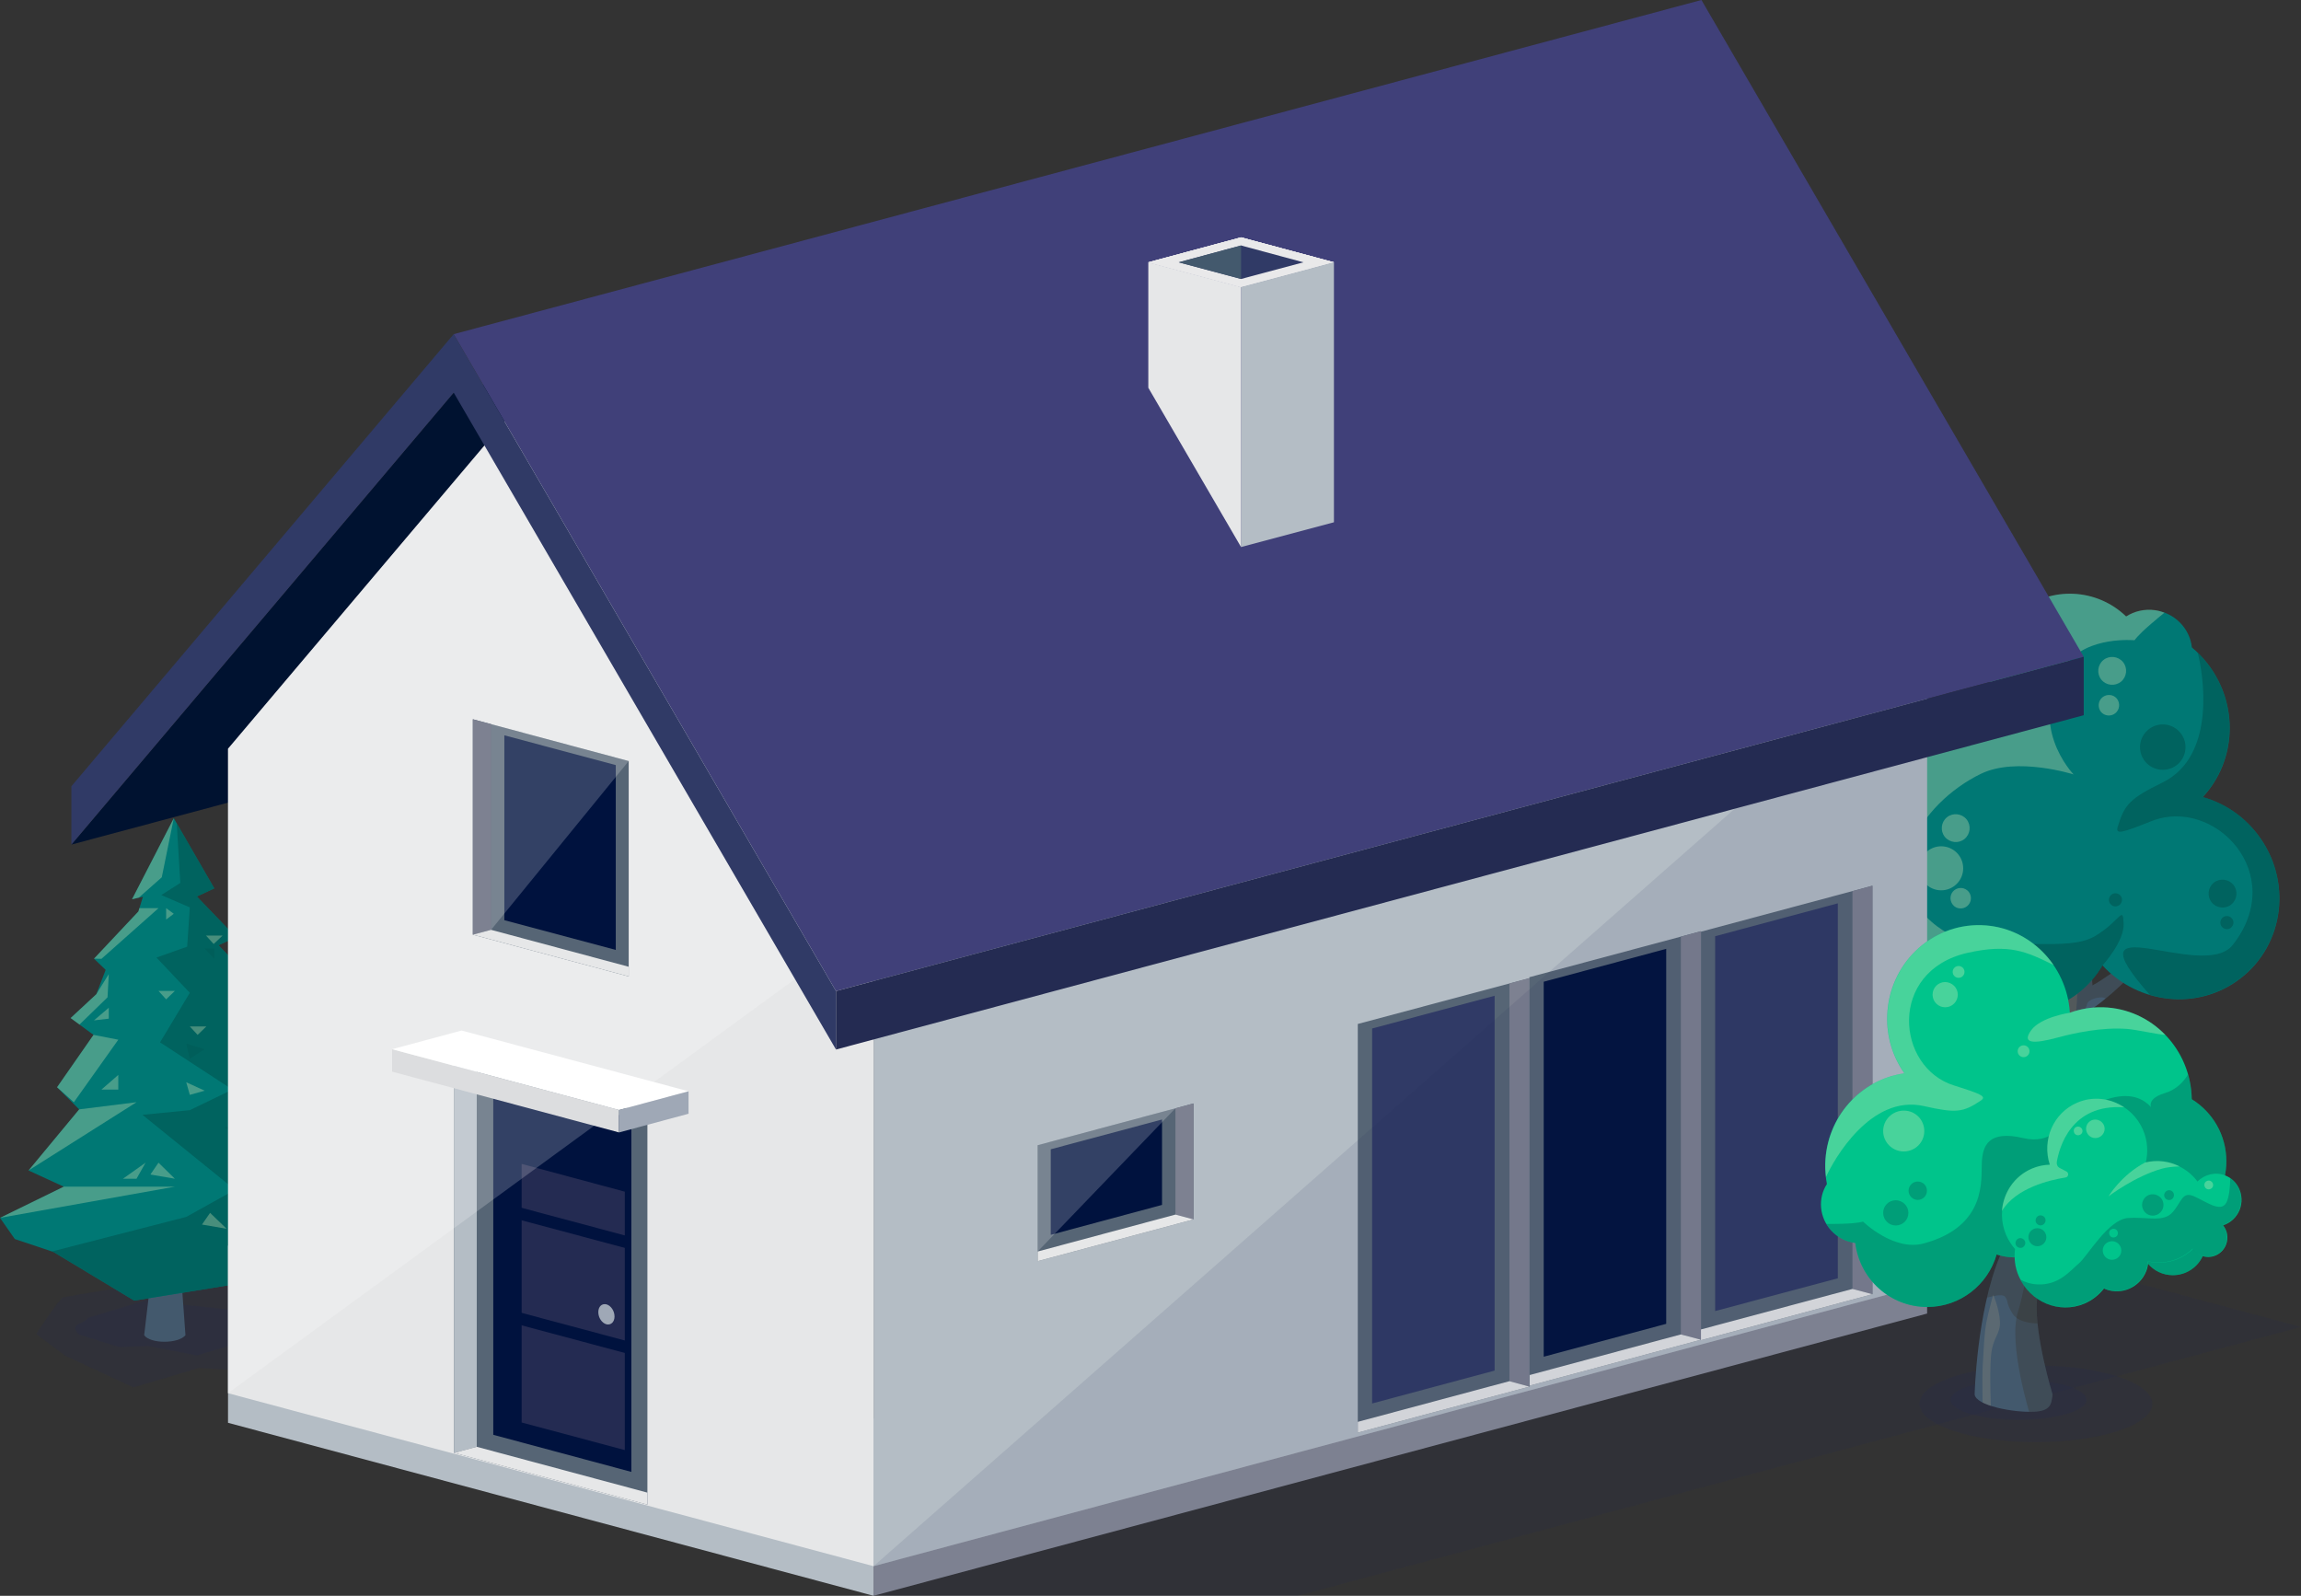 <?xml version="1.0" encoding="UTF-8"?><svg id="Ebene_2" xmlns="http://www.w3.org/2000/svg" xmlns:xlink="http://www.w3.org/1999/xlink" viewBox="0 0 1476.4 1023.9"><rect x="0" y="0" width="1476.4" height="1023.9" fill="#333333" stroke="none"/><defs><style>.cls-1{fill:#9fa8b6;}.cls-2,.cls-3{fill:#fff;}.cls-4,.cls-5,.cls-6,.cls-7,.cls-8,.cls-9,.cls-10,.cls-3{isolation:isolate;}.cls-4,.cls-5,.cls-6,.cls-11{fill:#242b52;}.cls-4,.cls-8,.cls-3{opacity:.2;}.cls-12{opacity:.5;}.cls-13{fill:#566575;}.cls-14{fill:#001230;}.cls-15{fill:#b4bdc5;}.cls-16{opacity:.82;}.cls-17{clip-path:url(#clippath-2);}.cls-5{opacity:.15;}.cls-6{opacity:.1;}.cls-18{fill:#404079;}.cls-19{fill:#7d8191;}.cls-20{fill:#dcdddf;}.cls-7{fill:#f1f3be;opacity:.3;}.cls-21{fill:#303a66;}.cls-22{clip-path:url(#clippath-1);}.cls-23{clip-path:url(#clippath-4);}.cls-24{fill:#00123e;}.cls-25{fill:#00c48b;}.cls-26{fill:#43596d;}.cls-27{fill:#87ad54;}.cls-28{clip-path:url(#clippath);}.cls-29{fill:none;}.cls-30{clip-path:url(#clippath-3);}.cls-8{fill:#2f1d00;}.cls-31{fill:#e6e7e8;}.cls-32{clip-path:url(#clippath-5);}.cls-9{fill:#005a56;opacity:.71;}.cls-10{fill:#ffde96;opacity:.13;}.cls-33{fill:#007874;}.cls-34{fill:#e9e9ea;}</style><clipPath id="clippath"><path class="cls-29" d="m1324.5,643.9c-.2-6.6-.2-11.8.3-20.1-18.5-6.4-29.2-57.6-29.2-57.6,13.9,29.9,25.1,45.3,30.9,46.9.7-6.5,1.5-21.7,1.8-28.2.3-5.7.7-11,1.4-15.5,1.2-7-2.4-38.5.8-41.4,0,0,5.8,46,8.3,40.9,7.6-16,11.8-18.4,20.9-32,1.1-1.7-20.9,44.9-20.7,47.6.9,10.5,2.1,25.7,3.6,47.8,6.9-3.8,17.4-11.3,23.2-16.3-4-13.6,8.8-40.4,8.8-40.4-.4,14.4-5.9,33.6-3.3,35.4,5.6-6.7,34-27.9,40.6-36.6,0,0-39.6,52-68.3,72,1.3,16.9,1.9,44.6,2.5,50,1.5,11.3,3.7,24.3,6,34.1,1.7,2-9.1,8.6-19.2,6.9-9.2-1.6-15.9-2.6-14.4-6.9.6-4.9,1.8-9.5,1.9-14.8.2-10.4.5-46.9,1.7-54.2-41.8-20.8-76.9-70.8-76.9-70.8,30.1,29.6,66.8,52.2,79.3,53.2Z"/></clipPath><clipPath id="clippath-1"><path class="cls-29" d="m1324.5,643.9c-.2-6.6-.2-11.8.3-20.1-18.5-6.4-29.2-57.6-29.2-57.6,13.9,29.9,25.1,45.3,30.9,46.9.7-6.5,1.5-21.7,1.8-28.2.3-5.7.7-11,1.4-15.5,1.2-7-2.4-38.5.8-41.4,0,0,5.8,46,8.3,40.9,7.6-16,11.8-18.4,20.9-32,1.1-1.7-20.9,44.9-20.7,47.6.9,10.5,2.1,25.7,3.6,47.8,6.9-3.8,17.4-11.3,23.2-16.3-4-13.6,8.8-40.4,8.8-40.4-.4,14.4-5.9,33.6-3.3,35.4,5.6-6.7,34-27.9,40.6-36.6,0,0-39.6,52-68.3,72,1.3,16.9,1.9,44.6,2.5,50,1.5,11.3,3.7,24.3,6,34.1,1.7,2-9.1,8.6-19.2,6.9-9.2-1.6-15.9-2.6-14.4-6.9.6-4.9,1.8-9.5,1.9-14.8.2-10.4.5-46.9,1.7-54.2-41.8-20.8-76.9-70.8-76.9-70.8,30.1,29.6,66.8,52.2,79.3,53.2Z"/></clipPath><clipPath id="clippath-2"><path class="cls-29" d="m1324.5,643.9c-.2-6.6-.2-11.8.3-20.1-18.5-6.4-29.2-57.6-29.2-57.6,13.9,29.9,25.1,45.3,30.9,46.9.7-6.5,1.5-21.7,1.8-28.2.3-5.7.7-11,1.4-15.5,1.2-7-2.4-38.5.8-41.4,0,0,5.8,46,8.3,40.9,7.6-16,11.8-18.4,20.9-32,1.1-1.7-20.9,44.9-20.7,47.6.9,10.5,2.1,25.7,3.6,47.8,6.9-3.8,17.4-11.3,23.2-16.3-4-13.6,8.8-40.4,8.8-40.4-.4,14.4-5.9,33.6-3.3,35.4,5.6-6.7,34-27.9,40.6-36.6,0,0-39.6,52-68.3,72,1.3,16.9,1.9,44.6,2.5,50,1.5,11.3,3.7,24.3,6,34.1,1.7,2-9.1,8.6-19.2,6.9-9.2-1.6-15.9-2.6-14.4-6.9.6-4.9,1.8-9.5,1.9-14.8.2-10.4.5-46.9,1.7-54.2-41.8-20.8-76.9-70.8-76.9-70.8,30.1,29.6,66.8,52.2,79.3,53.2Z"/></clipPath><clipPath id="clippath-3"><path class="cls-29" d="m1317,894.7c-.8,6.1-1,10.6-12.1,11.1-13,.6-37.1-3.9-37.9-11.1,0,0,1.2-52.5,16.2-88.7s13.7-108.6,15-122.4,7.5-20.6,7.5-20.6l11.2,9.9s2.5,64.4,0,88.2-8.1,47.7-10,74.1c-1.4,22,10.1,59.5,10.1,59.5Z"/></clipPath><clipPath id="clippath-4"><path class="cls-29" d="m1317,894.7c-.8,6.1-1,10.6-12.1,11.1-13,.6-37.1-3.9-37.9-11.1,0,0,1.2-52.5,16.2-88.7s13.7-108.6,15-122.4,7.5-20.6,7.5-20.6l11.2,9.9s2.5,64.4,0,88.2-8.1,47.7-10,74.1c-1.4,22,10.1,59.5,10.1,59.5Z"/></clipPath><clipPath id="clippath-5"><path class="cls-29" d="m1317,894.7c-.8,6.1-1,10.6-12.1,11.1-13,.6-37.1-3.9-37.9-11.1,0,0,1.2-52.5,16.2-88.7s13.7-108.6,15-122.4,7.5-20.6,7.5-20.6l11.2,9.9s2.5,64.4,0,88.2-8.1,47.7-10,74.1c-1.4,22,10.1,59.5,10.1,59.5Z"/></clipPath></defs><g id="Ebene_1-2"><path class="cls-4" d="m1411.8,733.5c0,12.3-30.2,22.2-67.5,22.2s-67.5-9.9-67.5-22.2,30.2-22.2,67.5-22.2,67.5,9.9,67.5,22.2Z"/><path class="cls-4" d="m1382,734.7c0,8.2-22.7,14.8-50.6,14.8s-50.6-6.6-50.6-14.8,22.7-14.8,50.6-14.8c27.9-.1,50.6,6.6,50.6,14.8Z"/><path id="SVGID" class="cls-26" d="m1324.5,643.9c-.2-6.6-.2-11.8.3-20.1-18.5-6.4-29.2-57.6-29.2-57.6,13.9,29.9,25.1,45.3,30.9,46.9.7-6.5,1.5-21.7,1.8-28.2.3-5.7.7-11,1.4-15.5,1.2-7-2.4-38.5.8-41.4,0,0,5.8,46,8.3,40.9,7.6-16,11.8-18.4,20.9-32,1.1-1.7-20.9,44.9-20.7,47.6.9,10.5,2.1,25.7,3.6,47.8,6.9-3.8,17.4-11.3,23.2-16.3-4-13.6,8.8-40.4,8.8-40.4-.4,14.4-5.9,33.6-3.3,35.4,5.6-6.7,34-27.9,40.6-36.6,0,0-39.6,52-68.3,72,1.3,16.9,1.9,44.6,2.5,50,1.5,11.3,3.7,24.3,6,34.1,1.7,2-9.1,8.6-19.2,6.9-9.2-1.6-15.9-2.6-14.4-6.9.6-4.9,1.8-9.5,1.9-14.8.2-10.4.5-46.9,1.7-54.2-41.8-20.8-76.9-70.8-76.9-70.8,30.1,29.6,66.8,52.2,79.3,53.2Z"/><g class="cls-28"><path class="cls-8" d="m1343.6,646.6s-4.5,9.9-4.5,15.6-1.4,44.2,0,47.8c1.4,3.6,4.5,38.5,4.5,38.5,0,0,2.2-42.6,2.5-51.9.3-6.6-2.5-50-2.5-50Z"/></g><g class="cls-22"><path class="cls-10" d="m1328.6,746.4s3.4-22.1,1.9-35c-1.4-12.8-4.3-15-2.1-32.8,2.1-17.8,5-35,4.3-44.2-.7-9.3-.7-32.1-.7-32.1l-7.1,21.6s1.4-5.2-5-8.7c-6.4-3.6-9.3,0-9.3,0l13.9,28.8s1.8,11.2-1.1,9.7c-2.9-1.4-15-3.6-20.7-7.1-5.7-3.6-18.6-2.1-10.7.7,7.8,2.9,27.1,42.8,27.1,46.4s2.1,32.8,1.4,43.5c-.7,10.6,8.1,9.2,8.1,9.2Z"/></g><g class="cls-17"><path class="cls-8" d="m1364.1,647.2s-12.1-6.4-14.3-7.1c-2.1-.7-10,.7-10.7,4.3-.7,3.6-7.1,16.4-10.7,15s-3.6-13.6-8.6-17.1c-5-3.6-20-5-25.7-1.4s-63.5-25.7-63.5-25.7c0,0,4.3-95.6,7.1-95.6s127.7,2.1,127.7,2.1l18.6,86.3-19.9,39.2Z"/></g><path class="cls-33" d="m1185.7,561.9c-3.9,15.4-.8,32.4,10,45.7,11.8,14.5,29.8,21,47,18.8,22.8,27.2,62.6,32.3,90.4,11,6.6-5.1,11.9-11.2,15.9-18,23.1,25.1,61.4,29.2,88.4,8.5,28.6-21.9,33.5-63.4,11.1-92.6-9.2-12-21.6-20-34.9-23.8,0-.1,0-.2-.1-.2,21.3-23,23.3-59,3.1-85.3-3.1-4-6.5-7.5-10.2-10.6-1.3-12-10.8-22.1-23.5-23.8-6.8-1-13.3.6-18.7,4-18.6-18-48-19.8-68.5-3.1-18.2,14.8-23.6,39.6-14.8,60.3-10.9,4.2-20,13-24.3,24.9-15.2-1.1-30.7,3.1-43.6,13-8.9,6.8-15.4,15.5-19.6,25.1-6.6-1.3-13.7.2-19.3,4.8-10,8.2-11.6,22.9-3.4,33,3.9,4.7,9.3,7.5,15,8.3Z"/><path class="cls-7" d="m1185.7,561.9c-5.7-.8-11.1-3.6-15-8.4-8.2-10.1-6.7-24.8,3.4-33,5.6-4.6,12.7-6.1,19.3-4.8,4.2-9.6,10.8-18.3,19.6-25.1,12.9-9.9,28.4-14.1,43.6-13,4.3-11.9,13.4-20.7,24.3-24.9-8.8-20.7-3.4-45.5,14.8-60.3,20.5-16.6,49.9-14.9,68.5,3.1,5.3-3.4,11.9-5,18.7-4,2.1.3,4,.9,5.9,1.6-2.4,1.9-5.2,4.3-8.4,7-9.1,7.8-10.8,10.7-10.8,10.7,0,0-30.5-2.8-43.4,15.3-27.4,38.2,4.3,70.8,4.3,70.8,0,0-36.4-11.6-59.5-.4-19.4,9.4-37.4,26.7-44,45-15.6,43.4,29.2,60.5,29.2,60.5,0,0,14.7.3,4.1,15.9-4.7,6.9-5.2,14.3-4.3,20.5-4.8-3.4-9.3-7.4-13.2-12.1-17.2,2.2-35.2-4.2-47-18.8-10.9-13.2-14.1-30.2-10.1-45.6Zm68.7,6.2c6.1-4.9,7-13.8,2.1-19.9-4.9-6-13.8-7-19.9-2-6,4.9-7,13.8-2.1,19.8,5,6.1,13.9,7,19.9,2.1Zm6.1-29.8c3.8-3.1,4.4-8.8,1.3-12.6-3.1-3.8-8.8-4.4-12.6-1.3-3.8,3.1-4.4,8.8-1.3,12.6,3.2,3.8,8.8,4.4,12.6,1.3Zm100.4-100.9c3.8-3.1,4.4-8.8,1.3-12.6-3.1-3.8-8.8-4.4-12.6-1.3-3.8,3.1-4.4,8.8-1.3,12.6,3.1,3.8,8.7,4.4,12.6,1.3Zm-98.7,144c2.8-2.3,3.2-6.4,1-9.2-2.3-2.8-6.4-3.3-9.3-1-2.8,2.3-3.2,6.4-.9,9.3,2.2,2.8,6.3,3.2,9.2.9Zm95.1-123.8c2.8-2.3,3.2-6.4,1-9.3-2.3-2.8-6.4-3.2-9.3-.9-2.8,2.3-3.2,6.4-1,9.3,2.3,2.8,6.5,3.2,9.3.9Z"/><path class="cls-9" d="m1380.3,526.9c-18.6,7.4-23.1,8.9-21.5,3.6,4.4-14.4,7.7-18.1,28.9-28.5,34.8-17.2,25.9-70,22.4-83.3,2.3,2.2,4.4,4.6,6.4,7.2,20.2,26.2,18.2,62.3-3.1,85.3,0,.1,0,.2.1.2,13.4,3.8,25.8,11.8,34.9,23.8,22.5,29.3,17.5,70.7-11.1,92.6-17,13.1-38.6,16.2-57.9,10.5-53.7-60.6,34.2-7.8,53.2-32,36-45.8-12-95.5-52.3-79.4Zm-17.7,65.5c-.6-11.7-2-1.6-18.3,8.2-17.9,10.7-56.3-.4-71.4,10-5.5,3.8,16.9,36.7,13.4,39.5,16.2,2,33-2.1,46.9-12.7,6.6-5.1,11.9-11.2,15.9-18-.1,0,14.1-15.3,13.5-27Zm-160.2-45.6c3.8-3.1,4.4-8.8,1.3-12.6-3.1-3.8-8.8-4.4-12.6-1.3-3.8,3.1-4.4,8.8-1.3,12.6,3.1,3.8,8.7,4.4,12.6,1.3Zm-1.8,15.9c2.5-2,2.8-5.6.8-8.1s-5.6-2.8-8.1-.8-2.8,5.6-.8,8.1c2,2.4,5.6,2.8,8.1.8Zm231.1,17.6c3.8-3.1,4.4-8.8,1.3-12.6-3.1-3.8-8.8-4.4-12.6-1.3-3.8,3.1-4.4,8.8-1.3,12.6,3.1,3.8,8.8,4.4,12.6,1.3Zm-34.8-89.6c6.3-5.1,7.2-14.3,2.1-20.5-5.1-6.3-14.3-7.2-20.5-2.1-6.3,5.1-7.2,14.3-2.1,20.5,5.1,6.2,14.3,7.1,20.5,2.1Zm34.6,104.5c1.8-1.5,2.1-4.1.6-5.9s-4.1-2.1-5.9-.6-2.1,4.1-.6,5.9,4.1,2.1,5.9.6Zm-71.5-14.6c1.8-1.5,2.1-4.1.6-5.9s-4.1-2.1-5.9-.6-2.1,4.1-.6,5.9c1.4,1.8,4.1,2.1,5.9.6Z"/><path class="cls-4" d="m178.4,840.3s1.6,3.9,8.6,8.6-.8,14-.8,14l-34.3,16.4-24.2-1.6-42.1,12.5-43.7-20.3-18.7-14s14.8-22.6,17.2-23.4c2.3-.8,55.4-9.4,57.7-9.4s27.3-7.8,27.3-7.8l53,25Z"/><path class="cls-4" d="m56.8,845.4s-1.2,1.9-6.4,4.2c-5.2,2.3.6,6.8.6,6.8l25.7,8,18.1-.8,31.5,6.1,32.7-9.8,14-6.8s-11.1-11-12.8-11.4c-1.7-.4-41.4-4.5-43.1-4.5s-20.4-3.8-20.4-3.8l-39.9,12Z"/><path class="cls-26" d="m92.5,856.7c3.9,5.6,21.9,5.6,26.5,0l-4.6-63.5h-18.2l.2,30.4-3.9,33.1Z"/><polygon class="cls-33" points="111.5 525 84.7 577 91.7 575.4 88.8 584.8 60.3 615.1 67.8 622.3 61.8 637.9 45.3 653.2 60 664 36.6 697.6 50.8 711.8 18.3 751 40.9 761.4 0 781.4 9.5 795 34.3 803.3 86.1 834.5 160.6 822.4 224.5 783.2 185.3 770.1 202.7 761.4 163.6 717.1 180.2 701.2 156.6 669.6 178.4 660.5 156.6 645.7 149.8 633.4 162 629.2 140.2 606.5 151.4 601.3 126.3 575.2 137.5 570 111.5 525"/><polygon class="cls-9" points="86.1 834.5 160.6 822.4 224.5 783.2 185.3 770.1 202.7 761.4 163.6 717.1 180.2 701.2 156.6 669.6 178.4 660.5 156.6 645.7 149.8 633.4 162 629.2 140.2 606.5 151.4 601.3 126.3 575.2 137.5 570 113.4 528.3 115.7 566.5 103.5 574.3 121.8 582.2 120.1 607.4 100.4 614.4 121.8 637 102.7 668.8 149.1 699.1 121.8 712.3 91.4 715.3 150.8 763.4 119.5 780.8 33.2 803 34.3 803.3 86.1 834.5"/><polygon class="cls-7" points="50.8 711.8 18.3 751 87.6 707.2 50.8 711.8"/><polygon class="cls-7" points="60 664 36.6 697.6 47.4 707.2 75.9 667.1 60 664"/><polygon class="cls-7" points="45.3 653.2 51 657.4 69 639.9 69.8 625 61.8 637.9 45.3 653.2"/><polygon class="cls-7" points="40.9 761.4 0 781.4 112.2 761.4 40.9 761.4"/><polygon class="cls-7" points="89.4 582.7 88.8 584.8 60.3 615.1 65.1 615.2 101.7 582.7 89.4 582.7"/><polygon class="cls-7" points="89.1 575.9 103.8 562.9 111.5 525 84.7 577 89.1 575.9"/><polygon class="cls-7" points="60.3 654.7 69.8 646.6 69.8 653.6 60.3 654.7"/><polygon class="cls-7" points="106.6 582.7 106.6 590 111.5 586.3 106.6 582.7"/><polygon class="cls-7" points="65.1 699.1 75.9 699.1 75.9 689.7 65.1 699.1"/><polygon class="cls-7" points="112.2 756.3 101.7 746 96.5 753.6 112.2 756.3"/><polygon class="cls-7" points="145.4 788.4 134.8 778.2 129.6 785.7 145.4 788.4"/><polygon class="cls-7" points="184.2 766.5 173.6 756.3 168.5 763.8 184.2 766.5"/><polygon class="cls-7" points="93.4 746 87.6 756.3 78.9 756.3 93.4 746"/><polygon class="cls-7" points="112.2 635.8 106.6 641.2 101.7 635.8 112.2 635.8"/><polygon class="cls-7" points="132.4 658.6 126.8 664 121.8 658.6 132.4 658.6"/><polygon class="cls-7" points="171.2 658.6 165.5 664 160.6 658.6 171.2 658.6"/><polygon class="cls-7" points="142.8 600.3 137.1 605.7 132.2 600.3 142.8 600.3"/><polygon class="cls-7" points="121.8 702.5 131.3 699.8 119.5 694.4 121.8 702.5"/><g class="cls-16"><polygon class="cls-9" points="176.4 771.4 165.9 771.4 176.4 778.5 176.4 771.4"/><polygon class="cls-9" points="156.6 719.9 143.9 723.5 156.6 729.1 156.6 719.9"/><polygon class="cls-9" points="119.5 669.6 131.3 673.2 121.8 679.3 119.5 669.6"/><polygon class="cls-9" points="137.5 608.6 131.3 608.6 137.5 615.2 137.5 608.6"/></g><polygon class="cls-14" points="391.6 225 291.1 251.9 45.8 541.9 146.3 515 391.6 225"/><polygon class="cls-5" points="766.4 661.2 560.5 716.4 560.5 1023.9 832.6 1023.9 1476.4 851.4 766.4 661.2"/><polygon class="cls-19" points="1236.5 729.1 560.5 910.2 560.5 1023.9 1236.5 842.8 1236.5 729.1"/><polygon class="cls-15" points="146.3 799.2 146.3 912.9 560.5 1023.9 560.5 910.2 146.3 799.2"/><polygon class="cls-15" points="1236.5 410.3 560.5 591.4 560.5 1004.9 1236.5 823.8 1236.5 410.3"/><polygon class="cls-31" points="146.3 480.4 146.3 893.9 560.5 1004.9 560.5 591.4 353.4 235.5 146.3 480.4"/><polygon class="cls-13" points="981.3 889.1 1091.4 859.6 1091.4 597.5 981.3 627 981.3 889.1"/><polygon class="cls-19" points="1091.4 597.5 1091.4 859.6 1078.5 856.2 1078.5 601 1091.4 597.5"/><polygon class="cls-31" points="981.3 889.1 1091.4 859.6 1078.5 856.2 981.3 882.3 981.3 889.1"/><polygon class="cls-24" points="990.5 870.5 1069.1 849.4 1069.1 608.8 990.5 629.9 990.5 870.5"/><polygon class="cls-13" points="871.2 919.2 981.3 889.7 981.3 627.6 871.2 657 871.2 919.2"/><polygon class="cls-19" points="981.3 627.6 981.3 889.7 968.5 886.2 968.5 631 981.3 627.6"/><polygon class="cls-31" points="871.2 919.2 981.3 889.7 968.5 886.2 871.2 912.3 871.2 919.2"/><polygon class="cls-21" points="880.4 900.5 959 879.4 959 638.9 880.4 659.9 880.4 900.5"/><polygon class="cls-13" points="1091.4 859.9 1201.4 830.4 1201.4 568.3 1091.4 597.8 1091.4 859.9"/><polygon class="cls-19" points="1201.4 568.3 1201.4 830.4 1188.6 827 1188.6 571.8 1201.4 568.3"/><polygon class="cls-31" points="1091.4 859.9 1201.4 830.4 1188.6 827 1091.4 853 1091.4 859.9"/><polygon class="cls-21" points="1100.5 841.2 1179.2 820.2 1179.2 579.6 1100.5 600.7 1100.5 841.2"/><polygon class="cls-13" points="665.8 809.2 765.8 782.4 765.8 708 665.8 734.8 665.8 809.2"/><polygon class="cls-19" points="765.8 708 765.8 782.4 754.2 779.3 754.2 711.1 765.8 708"/><polygon class="cls-31" points="665.8 809.2 765.8 782.4 754.2 779.3 665.8 803 665.8 809.2"/><polygon class="cls-24" points="674.2 792.3 745.6 773.1 745.6 718.3 674.2 737.4 674.2 792.3"/><polygon class="cls-3" points="665.8 734.8 665.8 803 754.2 711.1 665.8 734.8"/><polygon class="cls-13" points="415.4 965.4 291.4 932.2 291.4 681.2 415.4 714.4 415.4 965.4"/><polygon class="cls-15" points="291.4 681.2 291.4 932.2 305.9 928.3 305.9 685 291.4 681.2"/><polygon class="cls-31" points="415.4 965.4 291.4 932.2 305.9 928.3 415.4 957.7 415.4 965.4"/><polygon class="cls-24" points="405.1 944.4 316.5 920.6 316.5 693.9 405.1 717.6 405.1 944.4"/><polygon class="cls-11" points="400.9 930.4 334.7 912.7 334.7 746.8 400.9 764.6 400.9 930.4"/><polygon class="cls-24" points="403.2 868.7 318.4 846 318.4 838 403.2 860.7 403.2 868.7"/><polygon class="cls-24" points="403.2 801.3 318.4 778.6 318.4 770.6 403.2 793.3 403.2 801.3"/><path class="cls-1" d="m394.3,844.7c0,3.5-2.3,5.7-5.2,5-2.9-.8-5.2-4.2-5.2-7.8s2.3-5.7,5.2-5c2.9.8,5.2,4.2,5.2,7.8Z"/><polygon class="cls-6" points="1236.5 410.3 560.5 1004.9 1236.5 823.8 1236.5 410.3"/><polygon class="cls-3" points="146.3 480.4 146.3 893.9 560.5 591.4 353.4 235.5 146.3 480.4"/><polygon class="cls-18" points="1337 421.4 536.4 635.9 291.1 214.4 1091.7 0 1337 421.4"/><polygon class="cls-21" points="291.1 214.4 536.4 635.9 536.4 673.4 291.1 251.9 45.8 541.9 45.8 504.5 291.1 214.4"/><polygon class="cls-11" points="1337 421.4 536.4 635.9 536.4 673.4 1337 458.9 1337 421.4"/><polygon class="cls-34" points="796.3 184.2 855.9 168.3 796.3 152.3 736.8 168.3 796.3 184.2"/><polygon class="cls-34" points="796.3 184.2 855.9 168.3 796.3 152.3 736.8 168.3 796.3 184.2"/><polygon class="cls-34" points="796.3 184.2 855.9 168.3 796.3 152.3 736.8 168.3 796.3 184.2"/><polygon class="cls-34" points="796.3 184.2 855.9 168.3 796.3 152.3 736.8 168.3 796.3 184.2"/><polygon class="cls-21" points="796.3 179 836.3 168.3 796.3 157.5 756.3 168.3 796.3 179"/><polygon class="cls-26" points="796.3 179 796.3 157.5 756.3 168.3 796.3 179"/><polygon class="cls-15" points="796.3 351 855.9 335.1 855.9 168.3 796.3 184.2 796.3 351"/><polygon class="cls-31" points="796.3 351 736.8 248.8 736.8 168.3 796.3 184.2 796.3 351"/><polygon class="cls-13" points="403.4 626.5 303.4 599.7 303.4 461.5 403.4 488.3 403.4 626.5"/><polygon class="cls-19" points="303.4 461.5 303.4 599.7 315.1 596.6 315.1 464.6 303.4 461.5"/><polygon class="cls-31" points="403.4 626.5 303.4 599.7 315.1 596.6 403.4 620.3 403.4 626.5"/><polygon class="cls-24" points="395.1 609.5 323.6 590.4 323.6 471.8 395.1 490.9 395.1 609.5"/><polygon class="cls-3" points="403.4 488.3 315.1 596.6 315.1 464.6 403.4 488.3"/><polygon class="cls-20" points="251.6 673.2 397.2 712.2 397.2 726.6 251.6 687.6 251.6 673.2"/><polygon class="cls-2" points="251.6 673.2 397.2 712.2 441.8 700.2 296.2 661.2 251.6 673.2"/><polygon class="cls-1" points="441.8 700.2 441.8 714.6 397.2 726.6 397.2 712.2 441.8 700.2"/><path class="cls-4" d="m1381,900.7c0,13.6-33.4,24.6-74.7,24.6s-74.7-11-74.7-24.6,33.4-24.6,74.7-24.6,74.7,11,74.7,24.6Z"/><path class="cls-4" d="m1338.8,898.2c0,7-19.5,12.8-43.6,12.8s-43.6-5.7-43.6-12.8,19.5-12.8,43.6-12.8c24.1,0,43.6,5.7,43.6,12.8Z"/><path id="SVGID-2" class="cls-26" d="m1317,894.7c-.8,6.1-1,10.6-12.1,11.1-13,.6-37.1-3.9-37.9-11.1,0,0,1.2-52.5,16.2-88.7s13.7-108.6,15-122.4,7.5-20.6,7.5-20.6l11.2,9.9s2.5,64.4,0,88.2-8.1,47.7-10,74.1c-1.4,22,10.1,59.5,10.1,59.5Z"/><g class="cls-30"><path class="cls-8" d="m1302.8,908.7s-14.6-46.4-8-67,16.9-92.8,16.9-104.9,1.9-43.1-3.7-47.8c-5.6-4.7-11.2,8.4-11.2,8.4,0,0-8.4-48.7-5.6-48.7s60.9,5.6,60.9,5.6l-25.3,219.2.9,27.2-24.9,8Z"/></g><g class="cls-23"><path class="cls-8" d="m1271.4,833.8s13-4.8,15.2-1.7c2.2,3,.4,3.9,4.8,10.9,4.3,7,19.1,6.5,20.4,5.7,1.3-.9,16.5-.4,13.5-5.2-3-4.8,1.3-45.2-6.5-46.1s-41.7-3.5-41.7-2.2c0,1.2-5.7,38.6-5.7,38.6Z"/></g><g class="cls-32"><path class="cls-10" d="m1277.6,907.6s-1.2-25.4-.1-37.7c1.1-12.3,6.2-13.6,5.7-22.2s-4.3-17-4.3-17c0,0-2.8,10-4.3,17.4s-1.9,19.9-2.4,27.9,0,27.7,0,27.7l5.4,3.9Z"/></g><path class="cls-25" d="m1409.5,782.7c11.5-8.5,19-22.2,19-37.6,0-16.9-8.9-31.6-22.2-39.8-.5-32-25.4-58.1-56.9-59-7.5-.2-14.6,1.1-21.3,3.5-1.9-30.6-26.3-55.3-56.9-56.2-32.4-.9-59.4,25.2-60.3,58.4-.4,13.6,3.7,26.2,10.9,36.5,0,.1-.1.1-.1.2-27.9,4-49.8,28-50.6,57.8-.1,4.5.3,8.9,1.1,13.2-5.9,9.1-5,21.5,2.9,30,4.2,4.5,9.7,7.1,15.3,7.8,2.8,23.1,22.3,41.1,46.1,41.1,21.2,0,39-14.2,44.6-33.7,10,3.3,21.3,2.3,31.1-3.6,10,9.4,23.2,15.3,37.8,15.7,10,.3,19.6-2.1,28-6.4,3.9,4.7,9.7,7.6,16.2,7.6,11.6,0,21.1-9.4,21.1-21.1-.1-5.5-2.3-10.6-5.8-14.4Z"/><path class="cls-7" d="m1262.3,611.4c27-6.1,37.9-.8,55.4,7.8-10.3-15-27.1-25.1-46.4-25.6-32.4-.9-59.4,25.2-60.3,58.4-.4,13.6,3.7,26.2,10.9,36.5,0,.1-.1.1-.1.2-27.9,4-49.8,28-50.6,57.8-.1,3,.1,5.9.4,8.7,5.1-11.3,28.8-53.2,62.9-45.5,20.8,4.7,25.1,4,36.4-3.5,4.1-2.7.2-4.3-17-9.7-37.4-11.5-42.7-73.4,8.4-85.1Z"/><path class="cls-7" d="m1303.3,661c-6.2,8.5.9,9.1,17.4,4.6,9.6-2.6,27.9-6.7,44.3-5.4,6,.5,20.2,3.7,24.3,3.8-10.2-10.6-24.3-17.3-40-17.7-7.5-.2-14.6,1.1-21.3,3.5.1,0-18.5,2.7-24.7,11.2Z"/><g class="cls-12"><path class="cls-9" d="m1428.5,745.1c0-16.9-8.9-31.6-22.2-39.8-.1-5.5-.9-10.9-2.4-15.9-2.9,4.8-7.5,9.7-14.7,11.9-16.3,4.9-6.2,13.4-6.2,13.4,0,0-9.9-24-45.5-2.5-15,9.1-20.5,22.4-39.4,18-22.5-5.3-26,5.2-26.5,15.7-.6,10.5,3.6,40.8-37.2,51.9-19.3,5.3-39-14-39-14,0,0-2.8,1.1-13.6,1.4-3.8.1-7.2.1-9.9.1.9,1.6,2,3.1,3.2,4.4,4.2,4.5,9.7,7.1,15.3,7.8,2.8,23.1,22.3,41.1,46.1,41.1,21.2,0,39-14.2,44.6-33.7,10,3.3,21.3,2.3,31.1-3.6,10,9.4,23.2,15.3,37.8,15.7,10,.3,19.6-2.1,28-6.4,3.9,4.7,9.7,7.6,16.2,7.6,11.6,0,21.1-9.4,21.1-21.1,0-5.6-2.2-10.6-5.7-14.4,11.4-8.5,18.9-22.1,18.9-37.6Z"/><path class="cls-9" d="m1377.8,752.1c0,7-5.7,12.7-12.7,12.7s-12.7-5.7-12.7-12.7,5.7-12.7,12.7-12.7,12.7,5.6,12.7,12.7Z"/><path class="cls-9" d="m1351.9,764.8c0,4.4-3.6,8.1-8.1,8.1s-8.1-3.6-8.1-8.1,3.6-8.1,8.1-8.1c4.5,0,8.1,3.6,8.1,8.1Z"/><path class="cls-9" d="m1224.5,778.2c0,4.5-3.6,8.1-8.1,8.1s-8.1-3.6-8.1-8.1,3.6-8.1,8.1-8.1c4.5.1,8.1,3.7,8.1,8.1Z"/><path class="cls-9" d="m1373.1,731.6c0,3.3-2.6,5.9-5.9,5.9s-5.9-2.7-5.9-5.9,2.6-5.9,5.9-5.9,5.9,2.6,5.9,5.9Z"/><path class="cls-9" d="m1236.4,764c0,3.3-2.7,5.9-5.9,5.9s-5.9-2.7-5.9-5.9,2.6-5.9,5.9-5.9,5.9,2.6,5.9,5.9Z"/></g><path class="cls-27" d="m1397.3,791.9c0,4.4-3.6,8.1-8.1,8.1s-8.1-3.6-8.1-8.1,3.6-8.1,8.1-8.1,8.1,3.6,8.1,8.1Z"/><path class="cls-27" d="m1404.7,778.9c0,2.9-2.3,5.2-5.2,5.2s-5.2-2.3-5.2-5.2,2.3-5.2,5.2-5.2c2.9,0,5.2,2.3,5.2,5.2Z"/><path class="cls-7" d="m1256.2,638.2c0,4.4-3.6,8.1-8.1,8.1s-8.1-3.6-8.1-8.1,3.6-8.1,8.1-8.1c4.5.1,8.1,3.7,8.1,8.1Z"/><path class="cls-7" d="m1234.7,725.7c0,7.3-5.9,13.1-13.2,13.1s-13.2-5.9-13.2-13.1,5.9-13.1,13.2-13.1c7.3-.1,13.2,5.8,13.2,13.1Z"/><path class="cls-7" d="m1260.5,623.6c0,2.1-1.7,3.8-3.8,3.8s-3.8-1.7-3.8-3.8,1.7-3.8,3.8-3.8c2.1,0,3.8,1.7,3.8,3.8Z"/><path class="cls-7" d="m1302.2,674.5c0,2.1-1.7,3.8-3.8,3.8s-3.8-1.7-3.8-3.8,1.7-3.8,3.8-3.8,3.8,1.7,3.8,3.8Z"/><path class="cls-25" d="m1427.8,754.2c-6.3-2.5-13.3-.7-17.8,3.9-7.7-10.3-20.8-15.2-33.2-12.2,1.6-6.7,1.2-13.9-1.7-20.8-7.1-16.6-26-24.5-42.2-17.6-15.3,6.5-22.8,23.9-17.6,39.8-3.9.1-7.7.9-11.5,2.5-16.2,6.9-23.7,26-16.6,42.6,1.5,3.4,3.4,6.4,5.7,9-.7,5.7-.1,11.7,2.4,17.4,7.1,16.6,26,24.5,42.2,17.6,5.1-2.2,9.3-5.6,12.5-9.7.4.2.7.4,1,.5,10.3,4,22-1.2,26.1-11.6.8-2,1.2-4.1,1.3-6.2,6.2,1.4,12.9.9,19.1-1.7,3.7-1.6,6.9-3.8,9.6-6.4,1.3,1.9,3.1,3.5,5.4,4.4,6.2,2.4,13.3-.7,15.8-7.1,1.7-4.4.8-9.1-1.9-12.4,4.7-1.5,8.7-5.1,10.7-10.1,3.3-8.8-.8-18.6-9.3-21.9Z"/><path class="cls-7" d="m1350,722.1c1.2,3-.3,6.5-3.4,7.7s-6.5-.3-7.7-3.4.3-6.5,3.4-7.7c3.1-1.1,6.5.4,7.7,3.4Z"/><path class="cls-7" d="m1336,724.6c.6,1.4-.1,3.1-1.6,3.6-1.4.6-3.1-.1-3.6-1.6-.6-1.4.1-3.1,1.6-3.6,1.4-.5,3,.2,3.6,1.6Z"/><path class="cls-7" d="m1419.8,759.3c.6,1.4-.1,3.1-1.6,3.6-1.4.6-3.1-.1-3.6-1.6-.6-1.4.1-3.1,1.6-3.6,1.4-.6,3,.1,3.6,1.6Z"/><g class="cls-12"><path class="cls-9" d="m1337.3,836.3c5.1-2.2,9.3-5.6,12.5-9.7.4.2.7.4,1,.5,10.3,4,22-1.2,26.1-11.6.8-2,1.2-4.1,1.3-6.2,6.2,1.4,12.9.9,19.1-1.7,3.7-1.6,6.9-3.8,9.6-6.4,1.3,1.9,3.1,3.5,5.4,4.4,6.2,2.4,13.3-.7,15.8-7.1,1.7-4.4.8-9.1-1.9-12.4,4.7-1.5,8.7-5.1,10.7-10.1,2.9-7.5.3-15.8-5.9-20.1-.1,5.5-.6,12.3-2.6,15.9-3.6,6.5-13.3-1.1-20.8-4.3-7.5-3.2-7.7,3.6-13.6,10.3-6,6.7-15.9,2.8-28.6,3.7-12.7.9-26,24.5-31.5,29.1s-12.8,14.2-26.6,13.5c-4.4-.2-8.1-1.5-11-3.1,7.7,15.1,25.6,21.9,41,15.3Z"/><path class="cls-9" d="m1387.7,770.6c1.4,3.5-.4,7.5-3.9,8.9s-7.5-.3-8.9-3.9c-1.4-3.5.4-7.5,3.9-8.9,3.5-1.3,7.5.4,8.9,3.9Z"/><path class="cls-9" d="m1312.6,791.7c1.2,3-.3,6.3-3.2,7.5-3,1.2-6.3-.3-7.5-3.3s.3-6.3,3.2-7.5c3-1.1,6.4.3,7.5,3.3Z"/><path class="cls-9" d="m1394.7,765.7c.6,1.6-.2,3.4-1.8,4.1-1.6.6-3.4-.2-4.1-1.8-.6-1.6.2-3.4,1.8-4.1,1.6-.7,3.5.1,4.1,1.8Z"/><path class="cls-9" d="m1299.3,796.4c.6,1.6-.2,3.4-1.8,4.1-1.6.6-3.4-.2-4.1-1.8-.6-1.6.2-3.4,1.8-4.1,1.6-.6,3.4.2,4.1,1.8Z"/><path class="cls-9" d="m1312.3,781.8c.6,1.7-.2,3.5-1.8,4.2-1.7.7-3.5-.2-4.2-1.8-.6-1.6.2-3.5,1.8-4.2,1.7-.6,3.5.2,4.2,1.8Z"/></g><path class="cls-7" d="m1332.8,707.5c-15.3,6.5-22.8,23.9-17.6,39.8-3.9.1-7.7.9-11.5,2.5-11.3,4.8-18.3,15.5-19.2,27.1,9.1-14.6,30.2-19.7,40.8-21.4.9-.1,1.5-.8,1.7-1.7.1-.9-.3-1.7-1-2.1l-4.4-2.3c-1.4-.7-2.1-2.2-1.9-3.8,1.5-8.9,8.9-37.6,43.3-35.1-8.8-5.9-20-7.4-30.2-3Z"/><path class="cls-7" d="m1376.7,745.7c-15.7,8.2-23.8,21.9-23.8,21.9,0,0,16.7-12.8,34.4-17.8,2.5-.7,6.8-1.3,11.2-1.4-6.6-3.4-14.3-4.4-21.8-2.6t0-.1Z"/><path class="cls-25" d="m1360.7,800.2c1.2,3.1-.3,6.5-3.4,7.7s-6.5-.3-7.7-3.4.3-6.5,3.4-7.7,6.5.3,7.7,3.4Z"/><path class="cls-25" d="m1358.7,790.2c.6,1.4-.1,3.1-1.6,3.6-1.4.6-3.1-.1-3.6-1.6-.6-1.4.1-3.1,1.6-3.6,1.4-.6,3.1.1,3.6,1.6Z"/></g></svg>